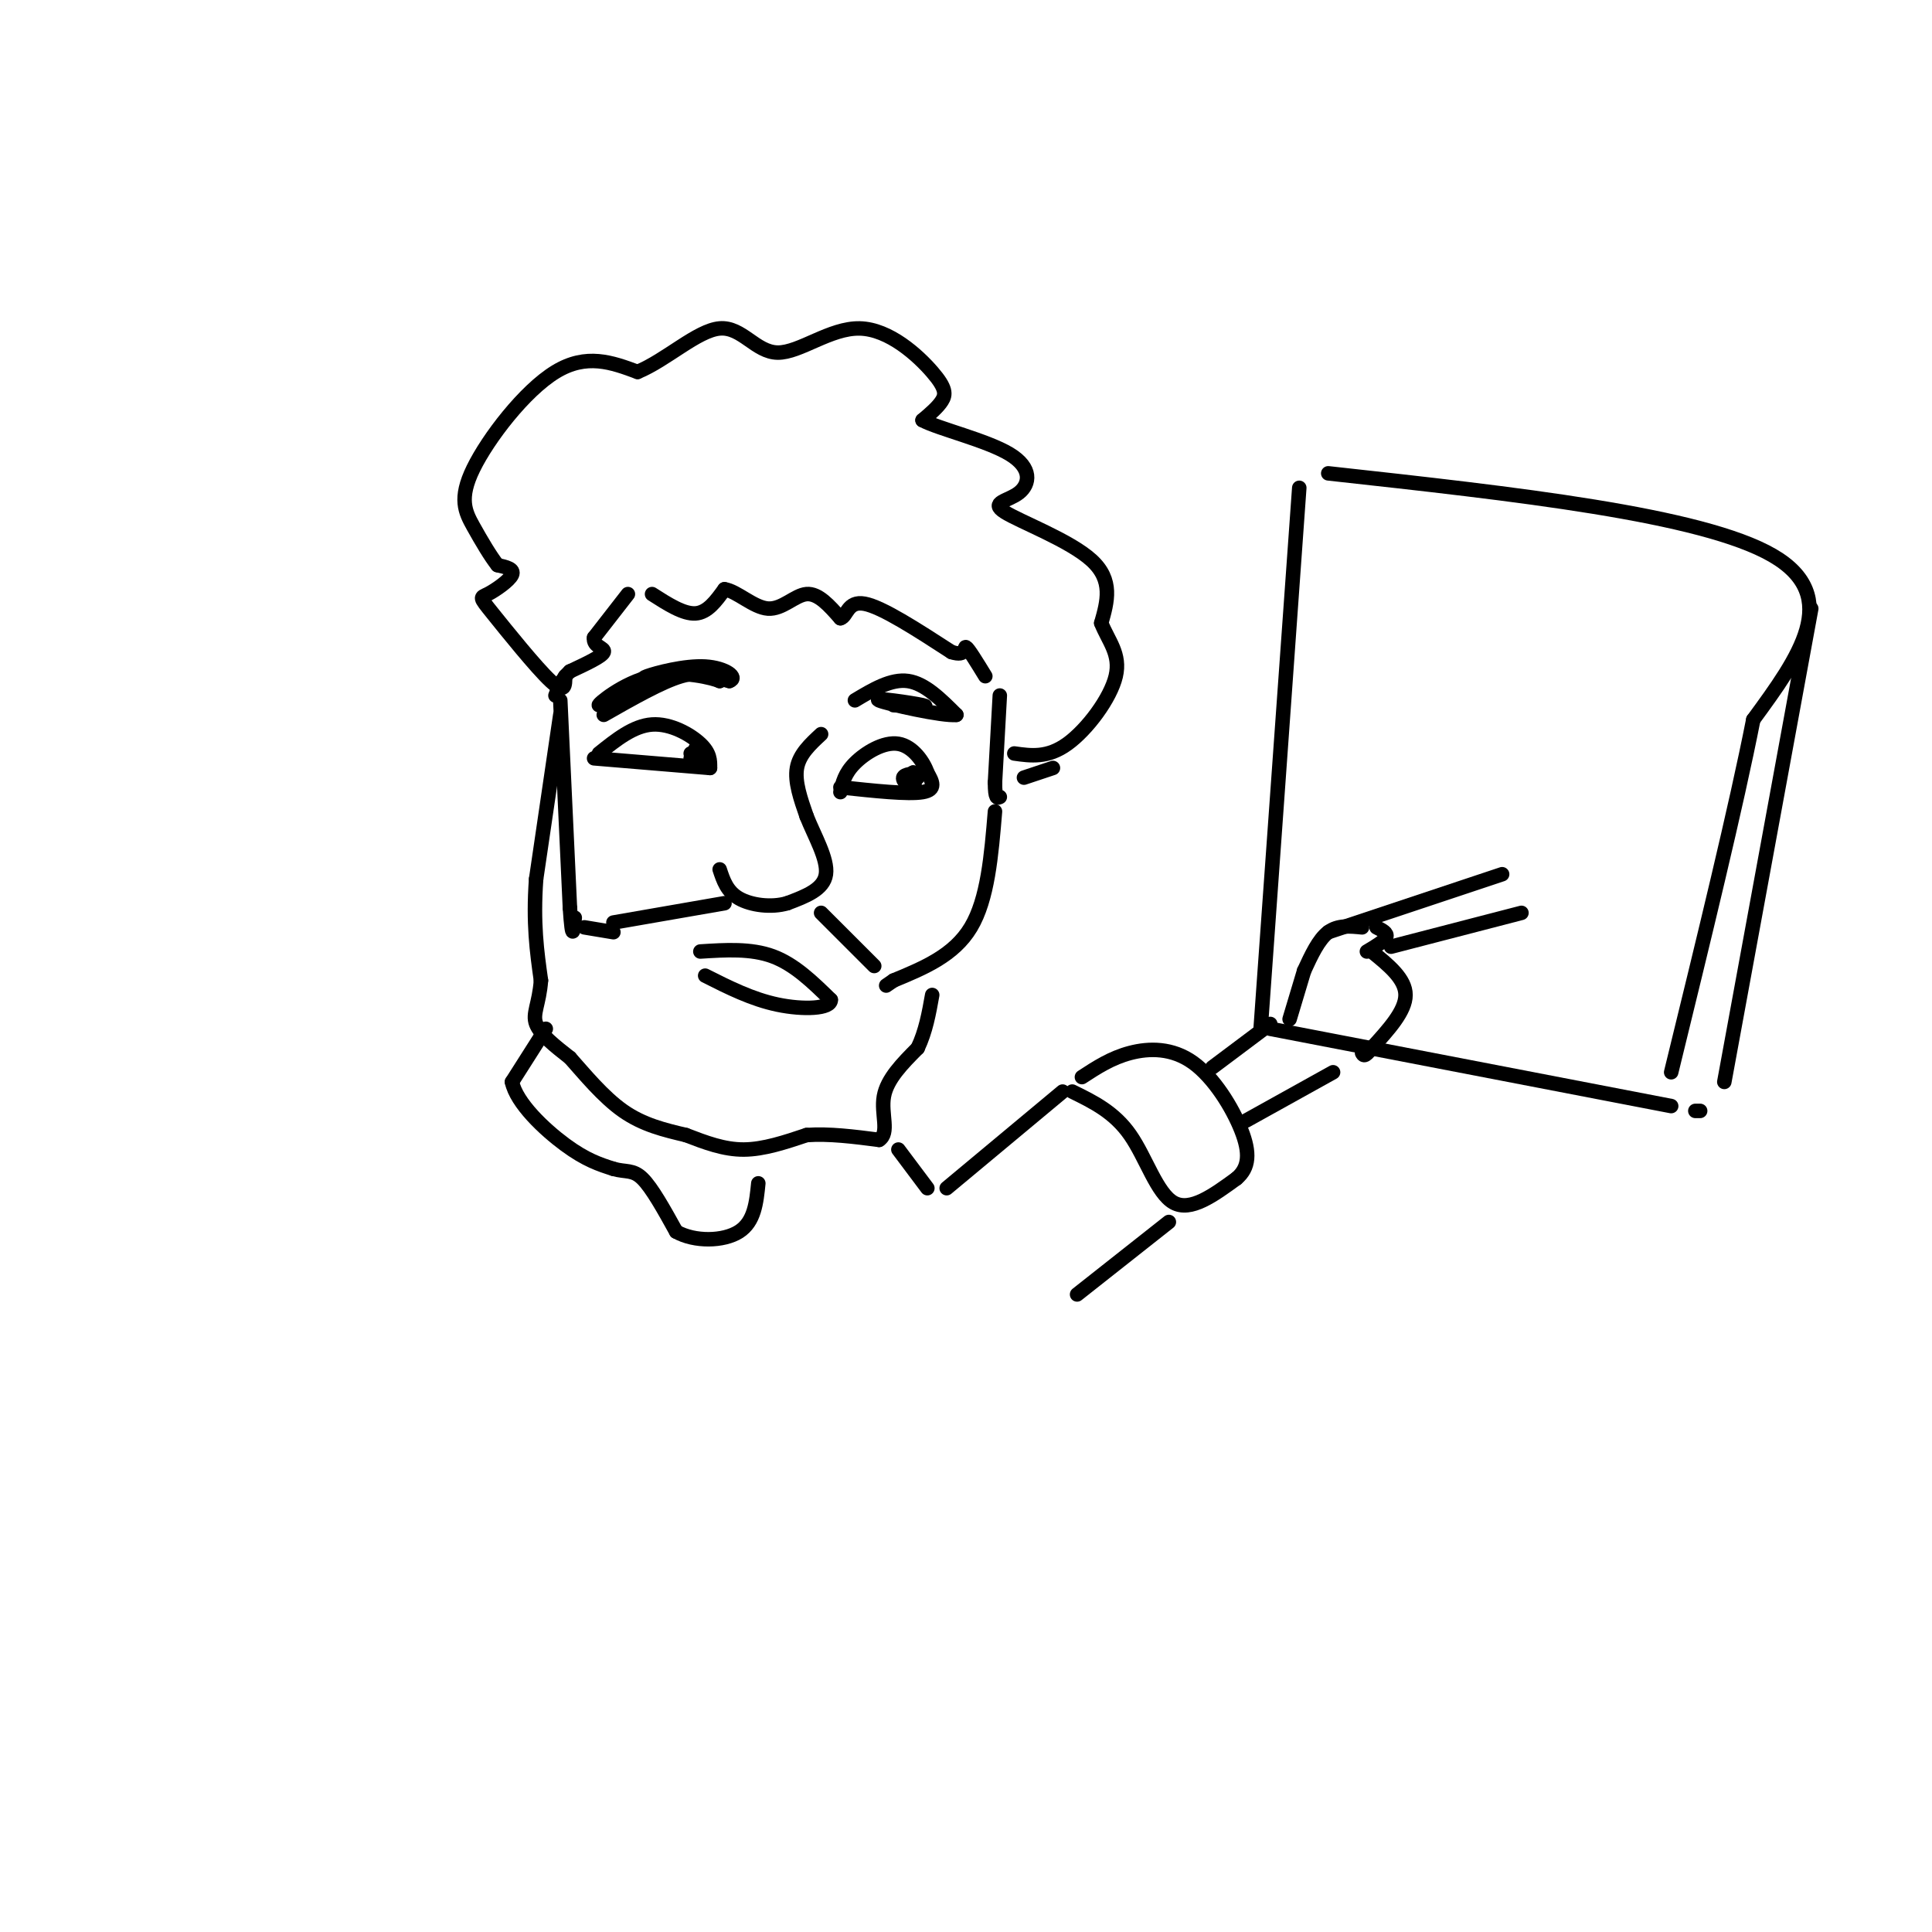 <svg viewBox='0 0 400 400' version='1.1' xmlns='http://www.w3.org/2000/svg' xmlns:xlink='http://www.w3.org/1999/xlink'><g fill='none' stroke='#000000' stroke-width='3' stroke-linecap='round' stroke-linejoin='round'><path d='M123,157c0.000,0.000 24.000,2.000 24,2'/><path d='M147,159c0.022,-1.533 0.044,-3.067 -2,-5c-2.044,-1.933 -6.156,-4.267 -10,-4c-3.844,0.267 -7.422,3.133 -11,6'/><path d='M125,148c6.000,-3.417 12.000,-6.833 16,-8c4.000,-1.167 6.000,-0.083 8,1'/><path d='M149,141c-1.123,-0.534 -7.930,-2.370 -14,-1c-6.070,1.370 -11.404,5.946 -11,6c0.404,0.054 6.544,-4.413 12,-6c5.456,-1.587 10.228,-0.293 15,1'/><path d='M151,141c1.940,-0.643 -0.708,-2.750 -5,-3c-4.292,-0.250 -10.226,1.357 -12,2c-1.774,0.643 0.613,0.321 3,0'/><path d='M170,152c-2.250,2.083 -4.500,4.167 -5,7c-0.500,2.833 0.750,6.417 2,10'/><path d='M167,169c1.556,3.956 4.444,8.844 4,12c-0.444,3.156 -4.222,4.578 -8,6'/><path d='M163,187c-3.289,0.978 -7.511,0.422 -10,-1c-2.489,-1.422 -3.244,-3.711 -4,-6'/><path d='M174,163c7.000,0.750 14.000,1.500 17,1c3.000,-0.500 2.000,-2.250 1,-4'/><path d='M192,160c-0.702,-2.143 -2.958,-5.500 -6,-6c-3.042,-0.500 -6.869,1.857 -9,4c-2.131,2.143 -2.565,4.071 -3,6'/><path d='M177,145c3.750,-2.250 7.500,-4.500 11,-4c3.500,0.500 6.750,3.750 10,7'/><path d='M198,148c-2.679,0.345 -14.375,-2.292 -16,-3c-1.625,-0.708 6.821,0.512 9,1c2.179,0.488 -1.911,0.244 -6,0'/><path d='M150,187c0.000,0.000 -23.000,4.000 -23,4'/><path d='M170,189c0.000,0.000 11.000,11.000 11,11'/><path d='M130,123c0.000,0.000 -7.000,9.000 -7,9'/><path d='M123,132c-0.333,1.889 2.333,2.111 2,3c-0.333,0.889 -3.667,2.444 -7,4'/><path d='M118,139c-1.667,1.500 -2.333,3.250 -3,5'/><path d='M116,145c0.000,0.000 2.000,43.000 2,43'/><path d='M118,188c0.500,7.500 0.750,4.750 1,2'/><path d='M135,123c3.250,2.083 6.500,4.167 9,4c2.500,-0.167 4.250,-2.583 6,-5'/><path d='M150,122c2.571,0.369 6.000,3.792 9,4c3.000,0.208 5.571,-2.798 8,-3c2.429,-0.202 4.714,2.399 7,5'/><path d='M174,128c1.400,-0.333 1.400,-3.667 5,-3c3.600,0.667 10.800,5.333 18,10'/><path d='M197,135c3.289,1.067 2.511,-1.267 3,-1c0.489,0.267 2.244,3.133 4,6'/><path d='M207,144c0.000,0.000 -1.000,18.000 -1,18'/><path d='M206,162c0.000,3.500 0.500,3.250 1,3'/><path d='M206,168c-0.750,9.083 -1.500,18.167 -5,24c-3.500,5.833 -9.750,8.417 -16,11'/><path d='M185,203c-2.667,1.833 -1.333,0.917 0,0'/><path d='M121,192c0.000,0.000 6.000,1.000 6,1'/><path d='M145,197c5.250,-0.333 10.500,-0.667 15,1c4.500,1.667 8.250,5.333 12,9'/><path d='M172,207c0.089,1.889 -5.689,2.111 -11,1c-5.311,-1.111 -10.156,-3.556 -15,-6'/><path d='M116,148c0.000,0.000 -5.000,34.000 -5,34'/><path d='M111,182c-0.667,9.167 0.167,15.083 1,21'/><path d='M112,203c-0.378,4.956 -1.822,6.844 -1,9c0.822,2.156 3.911,4.578 7,7'/><path d='M118,219c2.956,3.311 6.844,8.089 11,11c4.156,2.911 8.578,3.956 13,5'/><path d='M142,235c4.111,1.578 7.889,3.022 12,3c4.111,-0.022 8.556,-1.511 13,-3'/><path d='M167,235c4.667,-0.333 9.833,0.333 15,1'/><path d='M182,236c2.244,-1.400 0.356,-5.400 1,-9c0.644,-3.600 3.822,-6.800 7,-10'/><path d='M190,217c1.667,-3.500 2.333,-7.250 3,-11'/><path d='M117,140c0.016,1.915 0.032,3.831 -3,1c-3.032,-2.831 -9.112,-10.408 -12,-14c-2.888,-3.592 -2.585,-3.198 -1,-4c1.585,-0.802 4.453,-2.801 5,-4c0.547,-1.199 -1.226,-1.600 -3,-2'/><path d='M103,117c-1.380,-1.713 -3.329,-4.995 -5,-8c-1.671,-3.005 -3.065,-5.732 0,-12c3.065,-6.268 10.590,-16.077 17,-20c6.410,-3.923 11.705,-1.962 17,0'/><path d='M132,77c5.966,-2.456 12.383,-8.598 17,-9c4.617,-0.402 7.436,4.934 12,5c4.564,0.066 10.873,-5.137 17,-5c6.127,0.137 12.073,5.614 15,9c2.927,3.386 2.836,4.682 2,6c-0.836,1.318 -2.418,2.659 -4,4'/><path d='M191,87c3.213,1.752 13.245,4.132 18,7c4.755,2.868 4.233,6.222 2,8c-2.233,1.778 -6.178,1.979 -3,4c3.178,2.021 13.479,5.863 18,10c4.521,4.137 3.260,8.568 2,13'/><path d='M228,129c1.452,3.690 4.083,6.417 3,11c-1.083,4.583 -5.881,11.024 -10,14c-4.119,2.976 -7.560,2.488 -11,2'/><path d='M144,155c0.000,0.000 -1.000,2.000 -1,2'/><path d='M191,160c-1.911,0.133 -3.822,0.267 -4,1c-0.178,0.733 1.378,2.067 2,2c0.622,-0.067 0.311,-1.533 0,-3'/><path d='M189,160c0.167,-0.333 0.583,0.333 1,1'/><path d='M145,156c0.000,0.000 -2.000,0.000 -2,0'/><path d='M218,159c0.000,0.000 -6.000,2.000 -6,2'/><path d='M113,213c0.000,0.000 -7.000,11.000 -7,11'/><path d='M106,224c0.911,4.378 6.689,9.822 11,13c4.311,3.178 7.156,4.089 10,5'/><path d='M127,242c2.578,0.733 4.022,0.067 6,2c1.978,1.933 4.489,6.467 7,11'/><path d='M140,255c3.800,2.156 9.800,2.044 13,0c3.200,-2.044 3.600,-6.022 4,-10'/><path d='M186,238c0.000,0.000 6.000,8.000 6,8'/><path d='M196,246c0.000,0.000 24.000,-20.000 24,-20'/><path d='M222,226c4.356,2.133 8.711,4.267 12,9c3.289,4.733 5.511,12.067 9,14c3.489,1.933 8.244,-1.533 13,-5'/><path d='M256,244c2.668,-2.238 2.839,-5.332 1,-10c-1.839,-4.668 -5.687,-10.911 -10,-14c-4.313,-3.089 -9.089,-3.026 -13,-2c-3.911,1.026 -6.955,3.013 -10,5'/><path d='M242,253c0.000,0.000 -19.000,15.000 -19,15'/><path d='M269,101c0.000,0.000 -8.000,112.000 -8,112'/><path d='M263,213c0.000,0.000 83.000,16.000 83,16'/><path d='M275,98c38.667,4.250 77.333,8.500 92,17c14.667,8.500 5.333,21.250 -4,34'/><path d='M363,149c-3.500,17.833 -10.250,45.417 -17,73'/><path d='M375,126c0.000,0.000 -18.000,98.000 -18,98'/><path d='M352,230c0.000,0.000 -1.000,0.000 -1,0'/><path d='M251,221c0.000,0.000 12.000,-9.000 12,-9'/><path d='M258,232c0.000,0.000 18.000,-10.000 18,-10'/><path d='M267,211c0.000,0.000 3.000,-10.000 3,-10'/><path d='M270,201c1.500,-3.250 3.000,-6.500 5,-8c2.000,-1.500 4.500,-1.250 7,-1'/><path d='M285,192c1.167,0.583 2.333,1.167 2,2c-0.333,0.833 -2.167,1.917 -4,3'/><path d='M284,197c3.500,2.833 7.000,5.667 7,9c0.000,3.333 -3.500,7.167 -7,11'/><path d='M284,217c-1.500,2.000 -1.750,1.500 -2,1'/><path d='M275,193c0.000,0.000 36.000,-12.000 36,-12'/><path d='M288,196c0.000,0.000 27.000,-7.000 27,-7'/></g>
</svg>